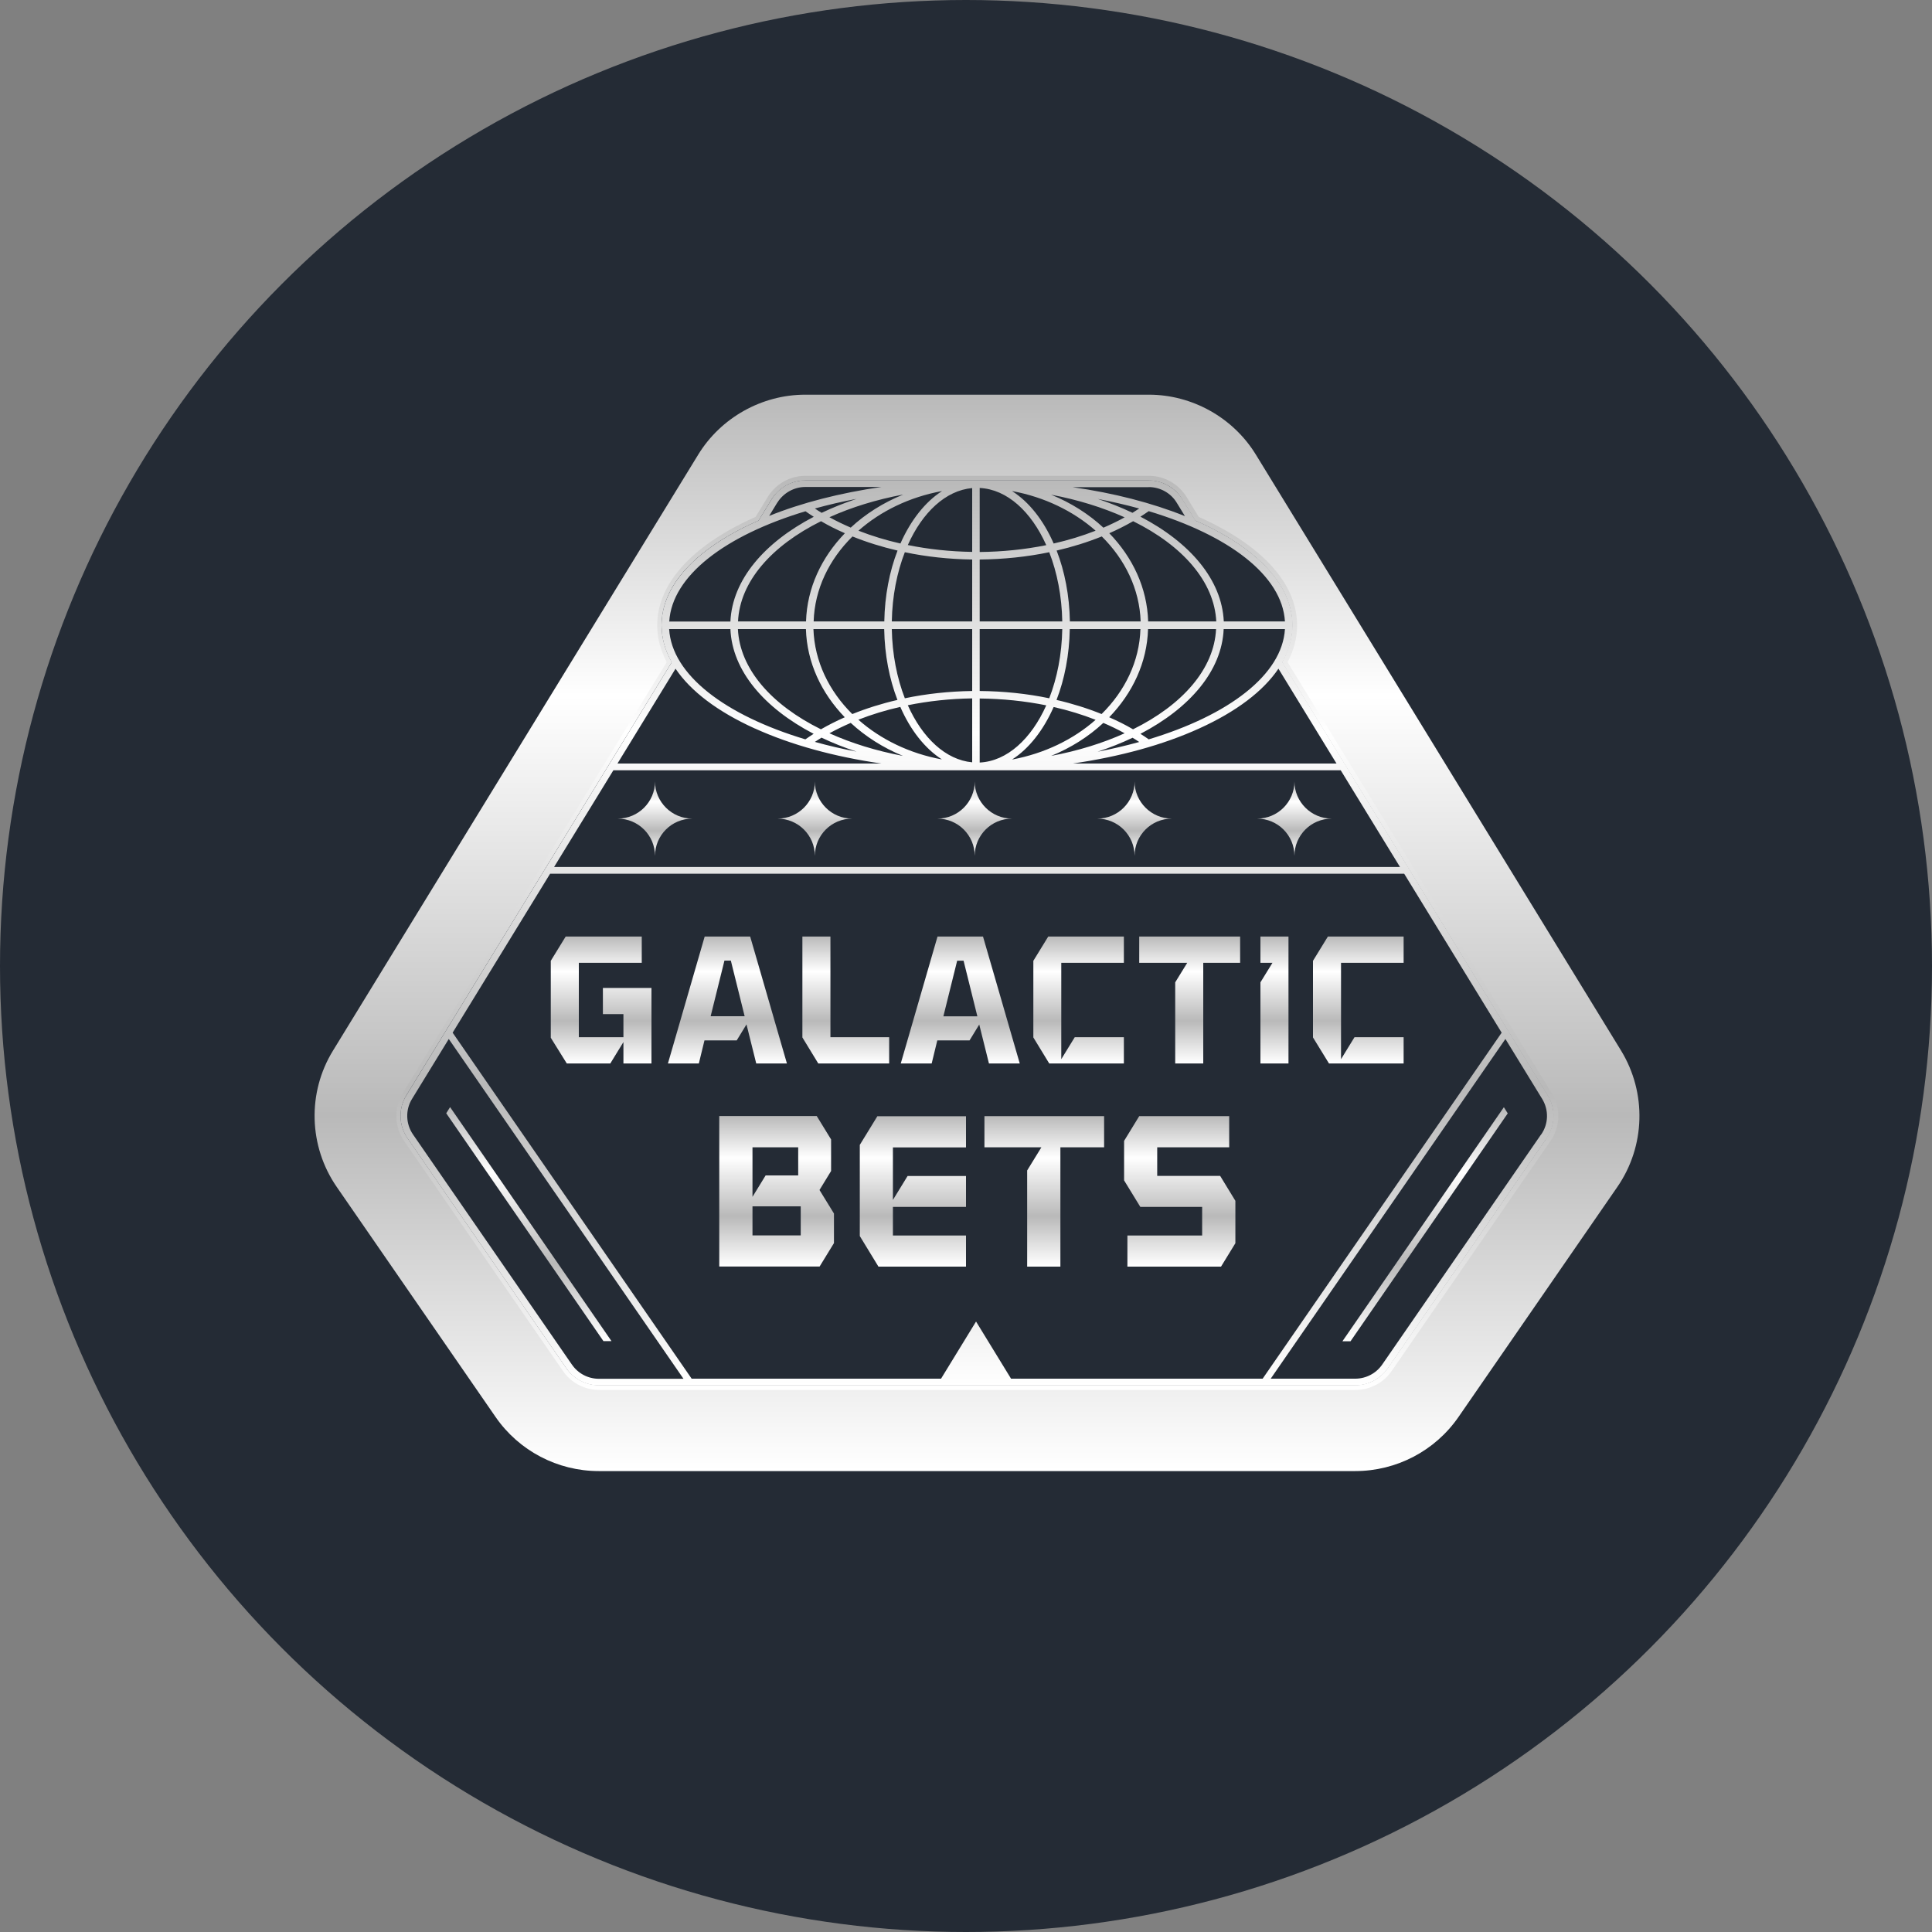 <?xml version="1.0" encoding="UTF-8"?><svg id="_Шар_2" xmlns="http://www.w3.org/2000/svg" xmlns:xlink="http://www.w3.org/1999/xlink" viewBox="0 0 175 175"><rect x="0" y="0" width="175" height="175" fill="#808080" stroke="none"/><defs><style>.cls-1{fill:url(#_Градієнт_без_назви_5-5);}.cls-2{fill:url(#_Градієнт_без_назви_5-10);}.cls-3{fill:url(#_Градієнт_без_назви_5-16);}.cls-4{fill:url(#_Градієнт_без_назви_5-8);}.cls-5{fill:url(#_Градієнт_без_назви_5);}.cls-6{fill:url(#_Градієнт_без_назви_5-12);}.cls-7{fill:url(#_Градієнт_без_назви_5-17);}.cls-8{fill:url(#_Градієнт_без_назви_5-13);}.cls-9{fill:url(#_Градієнт_без_назви_5-14);}.cls-10{fill:url(#_Градієнт_без_назви_5-2);}.cls-11{fill:url(#_Градієнт_без_назви_5-11);}.cls-12{fill:url(#_Градієнт_без_назви_5-19);}.cls-13{fill:url(#_Градієнт_без_назви_5-22);}.cls-14{fill:url(#_Градієнт_без_назви_5-3);}.cls-15{fill:url(#_Градієнт_без_назви_5-20);}.cls-16{fill:url(#_Градієнт_без_назви_5-4);}.cls-17{fill:#242b35;}.cls-18{fill:url(#_Градієнт_без_назви_5-18);}.cls-19{fill:url(#_Градієнт_без_назви_5-21);}.cls-20{fill:url(#_Градієнт_без_назви_5-7);}.cls-21{fill:url(#_Градієнт_без_назви_5-6);}.cls-22{fill:url(#_Градієнт_без_назви_5-9);}.cls-23{fill:url(#_Градієнт_без_назви_5-15);}</style><linearGradient id="_Градієнт_без_назви_5" x1="-491.12" y1="-6234.64" x2="-491.12" y2="-6255.84" gradientTransform="translate(539.04 -6134.36) scale(1 -1)" gradientUnits="userSpaceOnUse"><stop offset="0" stop-color="#b9b9b9"/><stop offset=".28" stop-color="#fff"/><stop offset=".67" stop-color="#b9b9b9"/><stop offset="1" stop-color="#fff"/></linearGradient><linearGradient id="_Градієнт_без_назви_5-2" x1="-409.96" x2="-409.96" xlink:href="#_Градієнт_без_назви_5"/><linearGradient id="_Градієнт_без_назви_5-3" x1="-450.54" y1="-6177.86" x2="-450.54" y2="-6259.85" xlink:href="#_Градієнт_без_назви_5"/><linearGradient id="_Градієнт_без_назви_5-4" x1="-444.44" y1="-6235.45" x2="-444.44" y2="-6249.08" xlink:href="#_Градієнт_без_назви_5"/><linearGradient id="_Градієнт_без_назви_5-5" x1="-468.7" y1="-6235.45" x2="-468.7" y2="-6249.08" xlink:href="#_Градієнт_без_назви_5"/><linearGradient id="_Градієнт_без_назви_5-6" x1="-456.35" y1="-6235.45" x2="-456.35" y2="-6249.08" xlink:href="#_Градієнт_без_назви_5"/><linearGradient id="_Градієнт_без_назви_5-7" x1="-432.19" y1="-6235.45" x2="-432.19" y2="-6249.08" xlink:href="#_Градієнт_без_назви_5"/><linearGradient id="_Градієнт_без_назви_5-8" x1="-484.58" y1="-6219.18" x2="-484.58" y2="-6230.69" xlink:href="#_Градієнт_без_назви_5"/><linearGradient id="_Градієнт_без_назви_5-9" x1="-473.14" y1="-6219.18" x2="-473.14" y2="-6230.69" xlink:href="#_Градієнт_без_назви_5"/><linearGradient id="_Градієнт_без_назви_5-10" x1="-452.06" y1="-6219.18" x2="-452.06" y2="-6230.69" xlink:href="#_Градієнт_без_назви_5"/><linearGradient id="_Градієнт_без_назви_5-11" x1="-462.43" y1="-6219.18" x2="-462.43" y2="-6230.69" xlink:href="#_Градієнт_без_назви_5"/><linearGradient id="_Градієнт_без_назви_5-12" x1="-441.34" y1="-6219.18" x2="-441.34" y2="-6230.69" xlink:href="#_Градієнт_без_назви_5"/><linearGradient id="_Градієнт_без_назви_5-13" x1="-416.01" y1="-6219.18" x2="-416.01" y2="-6230.69" xlink:href="#_Градієнт_без_назви_5"/><linearGradient id="_Градієнт_без_назви_5-14" x1="-431.28" y1="-6219.18" x2="-431.28" y2="-6230.69" xlink:href="#_Градієнт_без_назви_5"/><linearGradient id="_Градієнт_без_назви_5-15" x1="-423.6" y1="-6219.18" x2="-423.6" y2="-6230.69" xlink:href="#_Градієнт_без_назви_5"/><linearGradient id="_Градієнт_без_назви_5-16" x1="-450.54" y1="-6170.1" x2="-450.54" y2="-6267.61" xlink:href="#_Градієнт_без_назви_5"/><linearGradient id="_Градієнт_без_назви_5-17" x1="-450.54" y1="-6177.45" x2="-450.54" y2="-6260.26" xlink:href="#_Градієнт_без_назви_5"/><linearGradient id="_Градієнт_без_назви_5-18" x1="-479.71" y1="-6205.14" x2="-479.71" y2="-6211.87" xlink:href="#_Градієнт_без_назви_5"/><linearGradient id="_Градієнт_без_назви_5-19" x1="-465.23" y1="-6205.14" x2="-465.23" y2="-6211.87" xlink:href="#_Градієнт_без_назви_5"/><linearGradient id="_Градієнт_без_назви_5-20" x1="-450.75" y1="-6205.14" x2="-450.75" y2="-6211.87" xlink:href="#_Градієнт_без_назви_5"/><linearGradient id="_Градієнт_без_назви_5-21" x1="-436.27" y1="-6205.14" x2="-436.27" y2="-6211.87" xlink:href="#_Градієнт_без_назви_5"/><linearGradient id="_Градієнт_без_назви_5-22" x1="-421.79" y1="-6205.14" x2="-421.79" y2="-6211.87" xlink:href="#_Градієнт_без_назви_5"/></defs><g id="_Шар_1-2"><circle class="cls-17" cx="87.5" cy="87.5" r="87.5"/><path class="cls-5" d="M40.77,100.28l-.35.56,14.24,20.64h.73l-14.63-21.21Z"/><path class="cls-10" d="M121.6,121.49h.73l14.24-20.64-.35-.56-14.63,21.21Z"/><path class="cls-14" d="M116.16,59.99c.61-1.08.92-2.2.92-3.35,0-3.56-3.01-6.88-8.47-9.35-.1-.05-.21-.09-.32-.14l-1.18-1.93c-.65-1.05-1.82-1.71-3.05-1.71h-31.12c-1.24,0-2.41.65-3.05,1.71l-1.18,1.93c-.11.05-.21.09-.32.14-5.46,2.47-8.47,5.8-8.47,9.35,0,1.15.31,2.27.92,3.35l-24.04,39.23c-.74,1.2-.69,2.73.11,3.89l14.39,20.84c.67.97,1.77,1.54,2.95,1.54h68.51c1.18,0,2.28-.58,2.95-1.54l14.39-20.84c.8-1.16.84-2.68.11-3.89l-24.04-39.23h0ZM88.4,119.72l-3.16,5.16h-22.59l-21.65-31.34,8.83-14.4h77.36l8.83,14.4-21.65,31.34h-22.79l-3.16-5.16h0ZM66.16,56.98c.16,3.77,3.05,7.15,7.54,9.49-.26.16-.5.33-.75.5-7.25-2.18-12.09-5.83-12.34-9.99h5.54ZM116.39,56.98c-.25,4.15-5.1,7.81-12.34,9.99-.24-.17-.49-.34-.75-.5,4.49-2.34,7.38-5.72,7.54-9.49h5.54ZM73.69,56.98h6.4c.04,2.34.47,4.53,1.2,6.42-1.43.33-2.8.76-4.09,1.28-2.11-2.09-3.42-4.77-3.52-7.7h0ZM77.21,48.59c1.29.52,2.66.95,4.09,1.28-.73,1.88-1.16,4.08-1.2,6.42h-6.4c.09-2.93,1.4-5.61,3.52-7.7h0ZM103.31,56.29h-6.4c-.04-2.34-.47-4.54-1.2-6.42,1.43-.33,2.8-.76,4.09-1.28,2.11,2.09,3.42,4.77,3.52,7.7h0ZM88.74,69.07v-5.8c2.07.02,4.1.23,6.03.62-1.36,3.04-3.55,5.06-6.03,5.18ZM95.44,64.04c1.33.3,2.6.69,3.8,1.16-2,1.77-4.62,3.05-7.57,3.6,1.53-.98,2.84-2.65,3.77-4.76h0ZM88.74,62.59v-5.61h7.48c-.04,2.3-.47,4.44-1.18,6.27-2.01-.42-4.13-.64-6.3-.66h0ZM88.74,56.29v-5.61c2.16-.02,4.28-.24,6.3-.66.71,1.83,1.14,3.97,1.18,6.27h-7.48,0ZM88.74,50v-5.8c2.48.12,4.67,2.14,6.03,5.18-1.93.39-3.96.6-6.03.62ZM88.06,49.99c-2-.03-3.96-.24-5.83-.62,1.32-2.96,3.43-4.95,5.83-5.16v5.78h0ZM88.06,50.68v5.61h-7.28c.04-2.3.47-4.45,1.18-6.27,1.95.41,4,.63,6.1.66ZM88.06,56.98v5.61c-2.09.03-4.15.25-6.1.66-.71-1.83-1.14-3.97-1.18-6.27h7.28,0ZM88.06,63.27v5.78c-2.4-.22-4.51-2.21-5.83-5.17,1.87-.38,3.83-.59,5.83-.62h0ZM85.32,68.79c-2.94-.54-5.56-1.82-7.57-3.6,1.2-.47,2.47-.86,3.8-1.16.92,2.11,2.23,3.77,3.77,4.76h0ZM99.94,65.48c.67.29,1.32.6,1.93.94-1.97.89-4.22,1.59-6.66,2.05,1.79-.73,3.4-1.75,4.73-2.99ZM99.79,64.68c-1.29-.52-2.66-.95-4.09-1.28.73-1.88,1.16-4.08,1.2-6.42h6.4c-.09,2.93-1.4,5.61-3.52,7.7h0ZM95.44,49.23c-.92-2.11-2.23-3.77-3.77-4.75,2.94.54,5.56,1.82,7.57,3.59-1.2.47-2.47.86-3.8,1.16ZM81.56,49.23c-1.33-.3-2.6-.69-3.8-1.16,2-1.77,4.62-3.05,7.57-3.59-1.53.98-2.84,2.65-3.77,4.75h0ZM77.06,65.48c1.33,1.23,2.93,2.25,4.73,2.99-2.44-.46-4.69-1.16-6.66-2.05.62-.34,1.26-.65,1.93-.94ZM102.58,66.82c.21.13.41.25.61.39-1.2.33-2.46.63-3.77.88,1.11-.37,2.17-.79,3.16-1.26ZM102.63,66.06c-.68-.4-1.4-.76-2.16-1.09,2.12-2.19,3.43-4.96,3.52-7.99h6.16c-.17,3.62-3.05,6.87-7.52,9.08h0ZM104,56.29c-.09-3.03-1.4-5.8-3.52-7.99.75-.33,1.48-.7,2.16-1.09,4.47,2.21,7.35,5.46,7.53,9.08h-6.16,0ZM99.94,47.79c-1.33-1.23-2.93-2.25-4.73-2.98,2.44.46,4.68,1.16,6.66,2.05-.61.34-1.26.65-1.93.94h0ZM99.42,45.19c1.31.25,2.57.54,3.77.87-.2.13-.4.26-.61.39-.99-.47-2.04-.89-3.15-1.26ZM81.78,44.81c-1.79.73-3.4,1.75-4.72,2.98-.67-.29-1.32-.6-1.93-.94,1.97-.89,4.22-1.59,6.66-2.05h0ZM74.42,46.45c-.21-.13-.41-.25-.61-.39,1.2-.33,2.46-.63,3.77-.87-1.11.37-2.17.79-3.15,1.26ZM76.53,48.3c-2.12,2.19-3.43,4.96-3.52,7.99h-6.16c.17-3.63,3.06-6.87,7.52-9.08.68.4,1.4.76,2.16,1.09h0ZM73,56.98c.09,3.03,1.4,5.8,3.52,7.99-.75.33-1.48.7-2.16,1.09-4.47-2.21-7.35-5.46-7.52-9.08h6.16,0ZM74.42,66.82c.99.47,2.04.89,3.16,1.26-1.31-.25-2.57-.54-3.77-.88.2-.13.4-.26.61-.39ZM126.81,78.53H50.19l5.37-8.76h65.88l5.37,8.76ZM121.06,69.16h-23.89c4.27-.62,8.18-1.69,11.44-3.17,3.38-1.53,5.82-3.39,7.19-5.42l5.26,8.59h0ZM116.39,56.29h-5.54c-.17-3.77-3.05-7.15-7.55-9.49.26-.16.5-.33.75-.5,7.25,2.18,12.09,5.83,12.34,9.99ZM104.06,44.12c1.03,0,2,.54,2.53,1.42l.74,1.21c-2.99-1.2-6.44-2.09-10.16-2.62h6.89ZM70.41,45.53c.54-.87,1.51-1.42,2.53-1.42h6.89c-3.72.54-7.18,1.42-10.16,2.62l.74-1.21h0ZM72.96,46.31c.24.17.49.34.75.5-4.49,2.34-7.38,5.72-7.55,9.49h-5.54c.25-4.16,5.1-7.81,12.34-9.99ZM68.39,65.99c3.26,1.48,7.17,2.55,11.44,3.17h-23.9l5.26-8.59c1.37,2.04,3.81,3.89,7.19,5.42ZM51.8,123.6l-14.39-20.84c-.66-.96-.7-2.23-.09-3.22l3.33-5.43,21.26,30.78h-7.66c-.98,0-1.89-.48-2.44-1.28h0ZM139.59,102.76l-14.39,20.84c-.55.8-1.47,1.28-2.44,1.28h-7.66l21.26-30.77,3.33,5.43c.61,1,.58,2.26-.09,3.22Z"/><path class="cls-16" d="M89.18,103.92h5.15l-1.29,2.1v8.71h3.01v-10.81h3.96v-2.82h-10.84v2.82Z"/><path class="cls-1" d="M75.28,106.07v-2.86l-1.3-2.12h-8.83v13.63h9.09l1.3-2.12v-2.68l-1.31-2.13,1.05-1.72h0ZM68.16,103.92h4.14v2.55h-2.95l-1.19,1.94v-4.5ZM72.53,111.9h-4.37v-2.63h4.37v2.63Z"/><path class="cls-21" d="M77.88,103.7v8.26l1.69,2.77h7.93v-2.82h-6.62v-2.59h6.62v-2.8h-5.29l-1.33,2.17v-4.76h6.62v-2.82h-8.03l-1.6,2.61Z"/><path class="cls-20" d="M104.82,106.51v-2.59h6.52v-2.82h-8.15l-1.37,2.24v3.58l1.47,2.4h5.6v2.59h-6.77v2.82h8.48l1.3-2.12v-3.84l-1.38-2.26h-5.68Z"/><path class="cls-4" d="M54.61,91.86h1.86v2.09h-4.04v-6.74h5.7v-2.38h-6.89l-1.35,2.2v6.97l1.45,2.33h3.94l1.19-1.94v1.94h2.54v-6.84h-4.4v2.37Z"/><path class="cls-22" d="M67.62,92.8l.88,3.53h2.78l-3.33-11.5h-4.12l-3.33,11.5h2.8l.51-2.09h2.92l.88-1.44ZM65.62,87.01h.58l1.25,5.04h-3.08l1.25-5.04h0Z"/><path class="cls-2" d="M92.37,96.33l-3.33-11.5h-4.12l-3.33,11.5h2.8l.51-2.09h2.92l.88-1.44.88,3.53h2.78ZM85.45,92.06l1.25-5.04h.58l1.25,5.04h-3.08,0Z"/><path class="cls-11" d="M80.54,96.33v-2.38h-5.32v-9.12h-2.54v9.14l1.44,2.36h6.41Z"/><path class="cls-6" d="M93.6,87.03v6.94l1.44,2.36h6.76v-2.38h-4.45l-1.22,1.99v-8.73h5.67v-2.38h-6.85l-1.35,2.2Z"/><path class="cls-8" d="M127.14,96.33v-2.38h-4.45l-1.22,1.99v-8.73h5.67v-2.38h-6.86l-1.35,2.2v6.94l1.45,2.36h6.76Z"/><path class="cls-9" d="M103.19,87.21h4.35l-1.09,1.77v7.35h2.54v-9.12h3.34v-2.38h-9.14v2.38Z"/><path class="cls-23" d="M116.71,84.83h-2.54v2.38h1.09l-1.09,1.77v7.35h2.54v-11.5Z"/><path class="cls-3" d="M146.84,95.17l-33.09-54c-2.05-3.34-5.76-5.42-9.69-5.42h-31.12c-3.93,0-7.64,2.08-9.69,5.42l-33.09,54c-2.34,3.81-2.2,8.66.34,12.34l14.39,20.84c2.12,3.07,5.62,4.9,9.35,4.9h68.51c3.74,0,7.24-1.83,9.36-4.9l14.39-20.84c2.54-3.68,2.67-8.52.34-12.34ZM140.1,103.1l-14.39,20.84c-.67.97-1.77,1.54-2.95,1.54H54.24c-1.18,0-2.28-.58-2.95-1.54l-14.39-20.84c-.8-1.16-.84-2.68-.11-3.89l24.04-39.23c-.61-1.08-.92-2.2-.92-3.35,0-3.56,3.01-6.88,8.47-9.35.1-.05.21-.09.32-.14l1.18-1.93c.65-1.05,1.82-1.71,3.05-1.71h31.12c1.24,0,2.41.65,3.05,1.71l1.18,1.93c.11.05.21.09.32.14,5.46,2.47,8.47,5.8,8.47,9.35,0,1.15-.32,2.27-.92,3.35l24.04,39.23c.74,1.2.69,2.73-.11,3.89h0Z"/><path class="cls-7" d="M140.55,99.01l-23.92-39.03c.57-1.08.86-2.21.86-3.34,0-3.73-3.09-7.18-8.71-9.73-.07-.03-.14-.06-.2-.09l-1.11-1.82c-.72-1.17-2.02-1.9-3.4-1.9h-31.12c-1.38,0-2.68.73-3.4,1.9l-1.11,1.82c-.07.03-.14.06-.2.09-5.62,2.54-8.71,6-8.71,9.73,0,1.13.29,2.25.86,3.34l-23.91,39.03c-.82,1.34-.77,3.04.12,4.33l14.39,20.84c.74,1.08,1.97,1.72,3.28,1.72h68.51c1.31,0,2.54-.64,3.28-1.72l14.39-20.84c.89-1.29.94-2.99.12-4.33h0ZM140.09,103.1l-14.39,20.84c-.67.97-1.77,1.54-2.95,1.54H54.24c-1.18,0-2.28-.58-2.95-1.54l-14.39-20.84c-.8-1.16-.84-2.68-.11-3.89l24.04-39.23c-.61-1.08-.92-2.2-.92-3.35,0-3.56,3.01-6.88,8.47-9.35.1-.05.21-.09.32-.14l1.18-1.93c.65-1.05,1.82-1.71,3.05-1.71h31.12c1.24,0,2.41.65,3.05,1.71l1.18,1.93c.11.05.21.09.32.14,5.46,2.47,8.47,5.8,8.47,9.35,0,1.15-.32,2.27-.92,3.35l24.04,39.23c.74,1.2.69,2.73-.11,3.89h0Z"/><path class="cls-18" d="M59.33,70.78c0,1.86-1.51,3.37-3.38,3.37,1.86,0,3.38,1.51,3.38,3.37,0-1.86,1.51-3.37,3.38-3.37-1.86,0-3.38-1.51-3.38-3.37Z"/><path class="cls-12" d="M73.81,70.78c0,1.86-1.51,3.37-3.38,3.37,1.86,0,3.38,1.51,3.38,3.37,0-1.86,1.51-3.37,3.38-3.37-1.86,0-3.38-1.51-3.38-3.37Z"/><path class="cls-15" d="M88.29,70.78c0,1.86-1.51,3.37-3.38,3.37,1.86,0,3.38,1.51,3.38,3.37,0-1.86,1.51-3.37,3.38-3.37-1.86,0-3.38-1.51-3.38-3.37Z"/><path class="cls-19" d="M102.77,70.78c0,1.86-1.51,3.37-3.38,3.37,1.86,0,3.38,1.51,3.38,3.37,0-1.86,1.51-3.37,3.38-3.37-1.86,0-3.38-1.51-3.38-3.37Z"/><path class="cls-13" d="M117.25,70.78c0,1.86-1.51,3.37-3.38,3.37,1.86,0,3.38,1.51,3.38,3.37,0-1.86,1.51-3.37,3.38-3.37-1.86,0-3.38-1.51-3.38-3.37Z"/></g></svg>